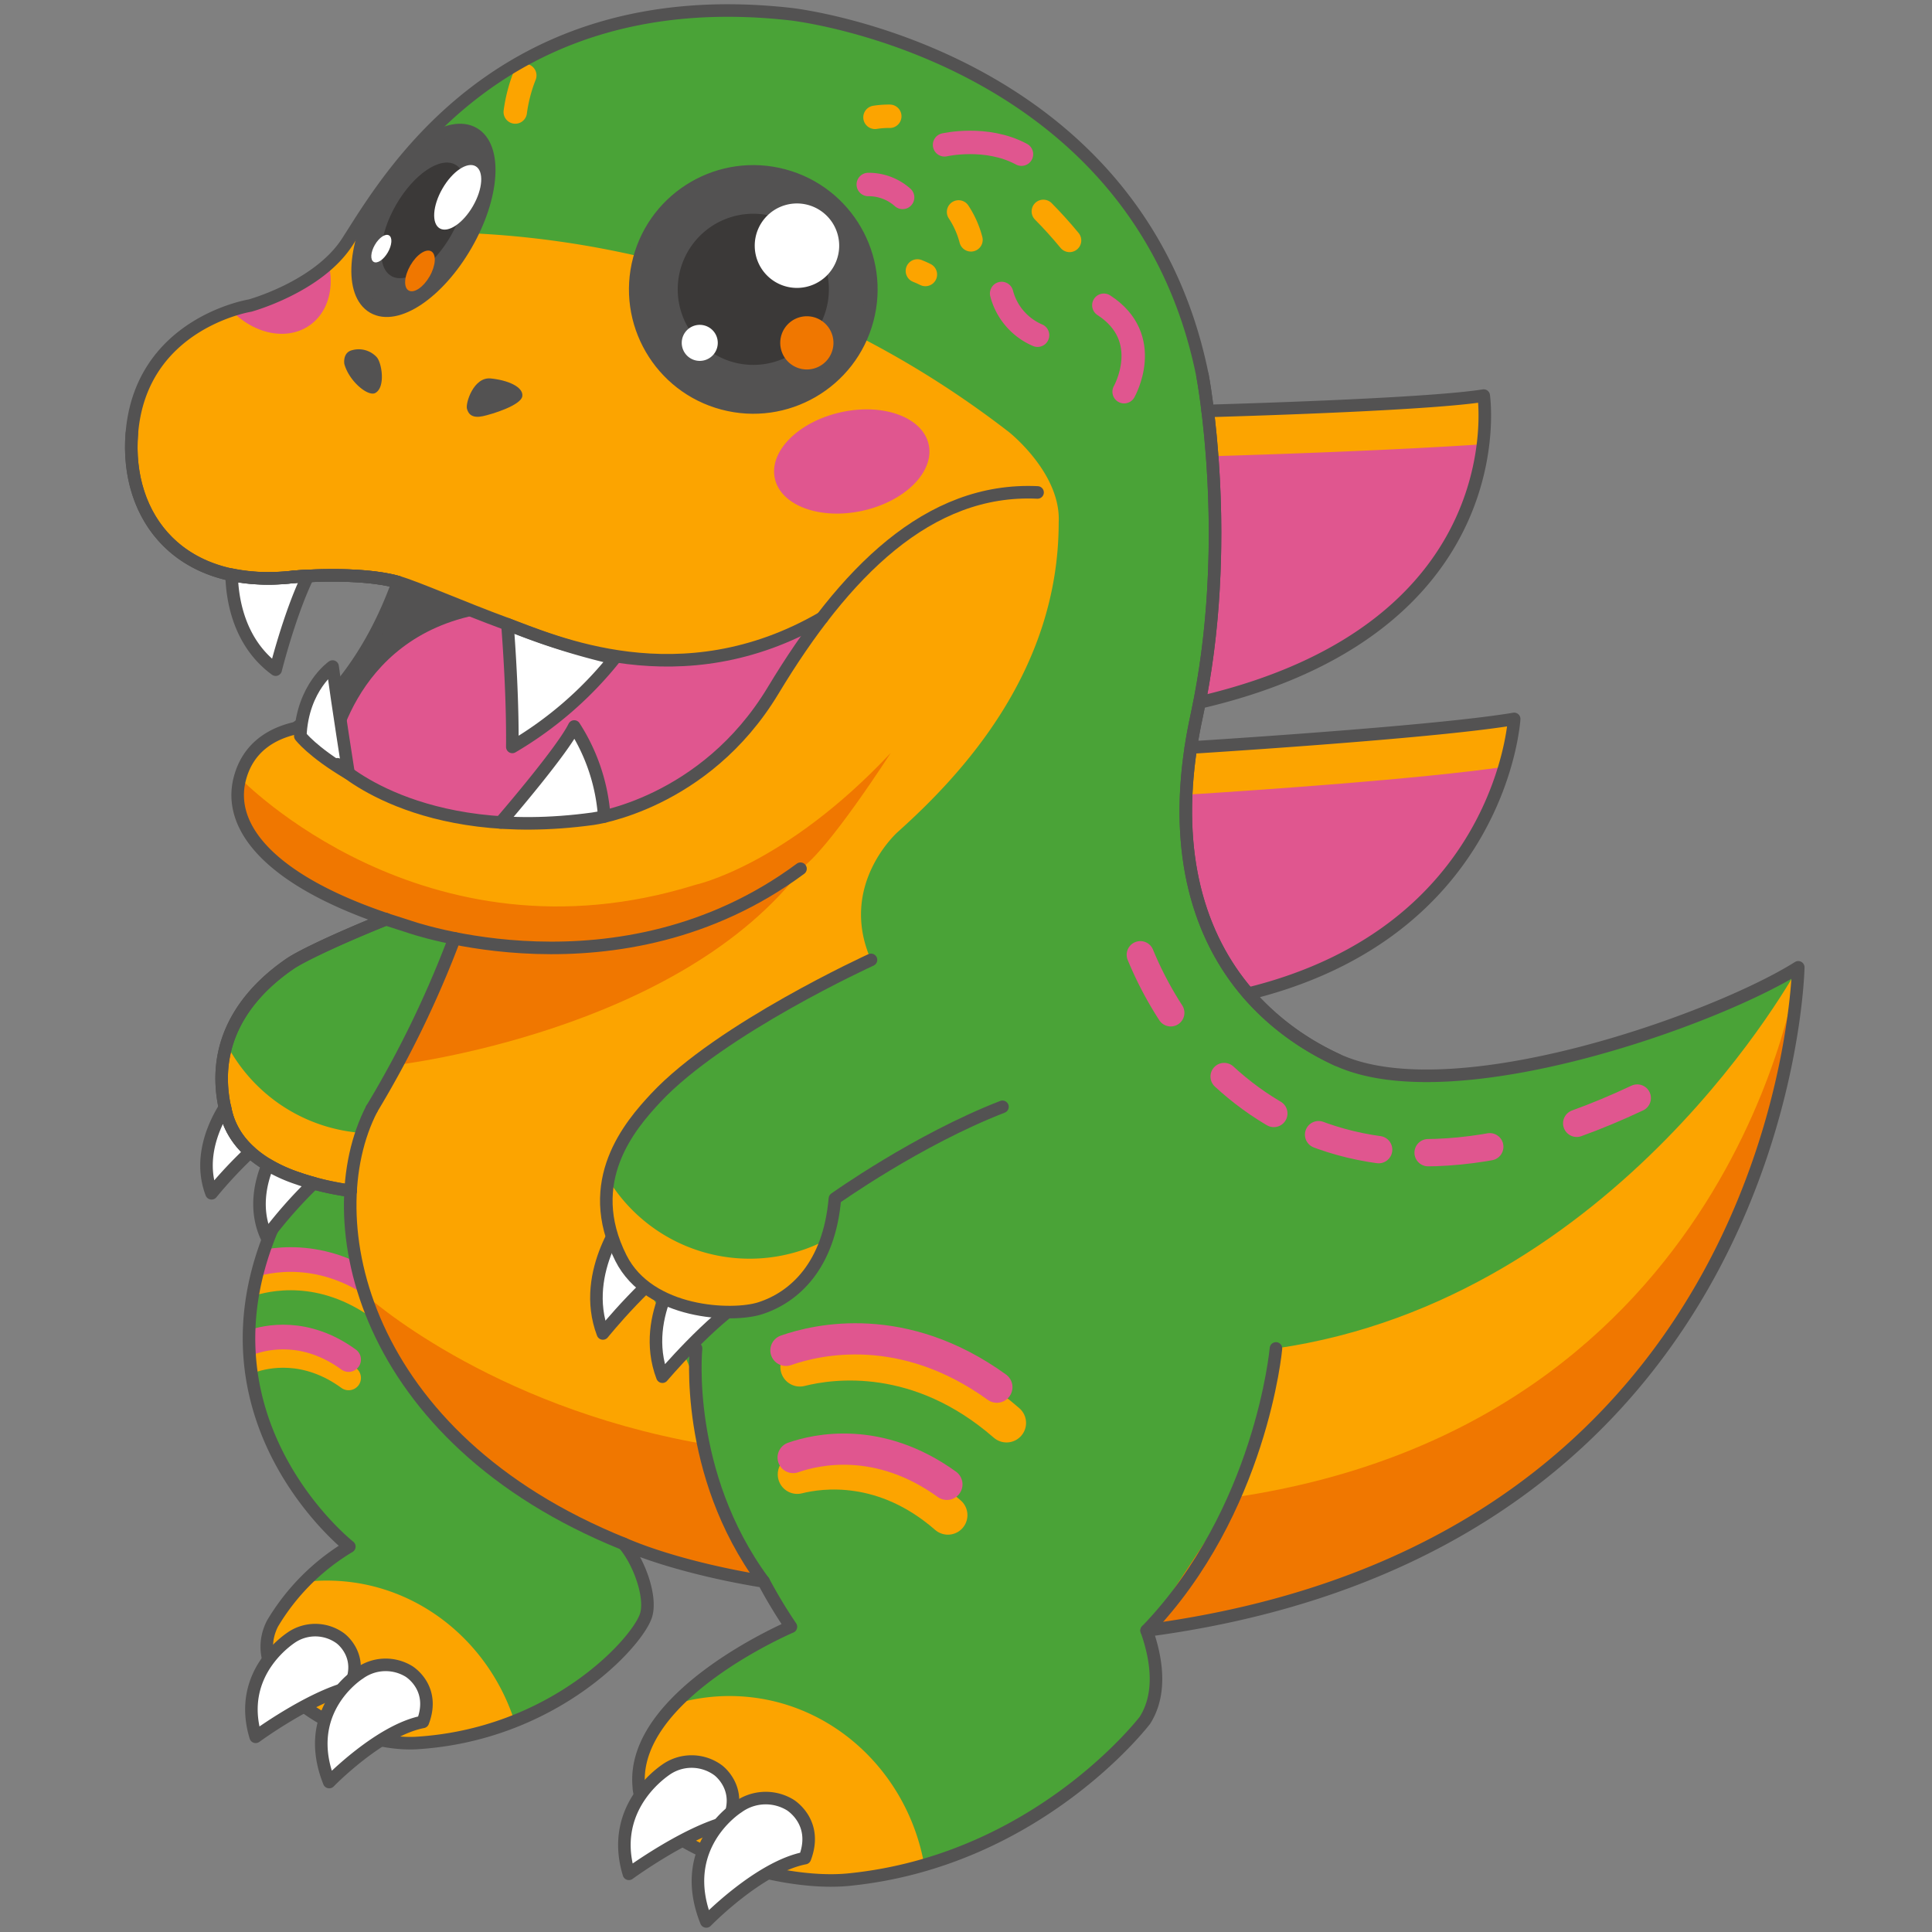 <svg xmlns="http://www.w3.org/2000/svg" xmlns:xlink="http://www.w3.org/1999/xlink" width="352" height="352" viewBox="0 0 352 352">
  <rect x="0" y="0" width="352" height="352" fill="#808080" stroke="none"/>
  <defs>
    <clipPath id="clip-path">
      <rect id="長方形_26740" data-name="長方形 26740" width="307.555" height="352" fill="none"/>
    </clipPath>
    <clipPath id="clip-path-2">
      <path id="パス_64617" data-name="パス 64617" d="M22.88,132.894c-24.658,40.38,9.3,67.053,9.3,67.053l49.985-.5c-47.936-19.342-56.214-59.271-45.9-79.237Z" transform="translate(-13.903 -120.211)" fill="none"/>
    </clipPath>
    <clipPath id="clip-path-4">
      <path id="パス_64620" data-name="パス 64620" d="M16.55,38.987s-7.837,2.022-9.866,5.254l5.328,6.636L38.278,39.837,37.27,25.721A35.482,35.482,0,0,1,16.55,38.987" transform="translate(-6.684 -25.721)" fill="none"/>
    </clipPath>
    <clipPath id="clip-path-6">
      <path id="パス_64653" data-name="パス 64653" d="M39.988,141.481,67.824,182.8l41.936-28.651-6.871-16.787c-1.057,12.221-7.385,17.979-13.629,19.976-5.051,1.613-20.176,1.086-25.342-9.128-7.111-14.054,1.687-24.226,6.306-29.179Z" transform="translate(-39.988 -119.03)" fill="none"/>
    </clipPath>
  </defs>
  <g id="character-visual" transform="translate(-749 -3240)">
    <rect id="長方形_42429" data-name="長方形 42429" width="352" height="352" transform="translate(749 3240)" fill="none"/>
    <g id="グループ_6376" data-name="グループ 6376" transform="translate(771 3240)">
      <g id="グループ_6363" data-name="グループ 6363">
        <g id="グループ_6362" data-name="グループ 6362" clip-path="url(#clip-path)">
          <path id="パス_64574" data-name="パス 64574" d="M49.736,105.281c-7.126-2.012-19.051-.956-19.051-.956C10.081,106.7.017,93.506,1.244,78.188,2.857,58.069,22.76,54.9,22.76,54.9s12.419-3.392,17.713-11.558C47.571,32.391,67.841-4.2,121.287,1.8c0,0,63.13,6.9,75.016,65.8,0,0,.454,2.377.96,6.491,11-.318,40.869-1.3,50.284-2.793,0,0,6.278,42.444-51.8,55.915-.161.82-.326,1.64-.5,2.461q-.638,2.935-1.062,5.746c13-.832,46.466-3.108,58.91-5.217,0,0-2.227,38.731-48.457,50.064a47.946,47.946,0,0,0,16.231,12.056c21.132,9.737,68.93-7.348,83.986-16.858,0,0-1.856,105.377-118.722,120.825,1.75,4.933,2.861,11.323-.3,16.342,0,0-19.446,25.574-53.893,29.04-13.9,1.43-37.875-6.814-38.331-16.922-1.583-16.69,27.712-29.142,27.712-29.142a90.5,90.5,0,0,1-4.978-8.261l-.008,0c-8.657-1.385-18.586-3.856-25.485-6.851,2.876,3.318,5.155,9.834,4.051,13.116-1.7,5.061-17.088,21.792-42.079,23.192-12.738.513-31.6-10.5-25.974-21.739A40.388,40.388,0,0,1,40.867,281s-33.959-26.673-9.3-67.053c-5.4-1.782-11.474-5.4-13.122-11.846-3.8-14.88,6.252-23.584,11.555-27.246,2.264-1.561,9.59-4.962,17.55-8.152-20.819-7.044-29.06-16.634-26.606-25.725,1.55-5.745,5.96-8.145,10.111-9.091,0,0,11.6-6.861,18.681-26.606" transform="translate(0.778 0.778)" fill="#4aa337"/>
          <path id="パス_64575" data-name="パス 64575" d="M168.727,42.889c-9.415,1.5-39.281,2.476-50.286,2.793,1.254,10.219,2.81,31.169-1.511,53.121,58.075-13.471,51.8-55.915,51.8-55.915" transform="translate(79.599 29.196)" fill="#fca400"/>
          <path id="パス_64576" data-name="パス 64576" d="M111.208,225.69C228.075,210.242,229.93,104.865,229.93,104.865s-32.568,60.412-95.16,69.428c0,0-2.627,29.616-23.562,51.4" transform="translate(75.703 71.385)" fill="#fca400"/>
          <path id="パス_64577" data-name="パス 64577" d="M175.278,77.935c-12.443,2.109-45.913,4.385-58.908,5.217-2.93,19.27,1.338,34.305,10.451,44.849,46.232-11.335,48.457-50.066,48.457-50.066" transform="translate(78.594 53.053)" fill="#fca400"/>
          <path id="パス_64578" data-name="パス 64578" d="M135.992,157.736S91.672,174.08,87.777,200.928c-.892,6.148,15.977,27.678,16.209,34.966-1.437,10.086,10.563,34.774,10.563,34.774-86.6-18.576-74.823-79.46-69.13-87.686s14.653-29.114,14.653-29.114c-15.133-3.027-28.643-9.792-37.292-18.056-8.321-18.342,8.355-20.3,8.355-20.3,6.486,9.254,22.1,14.355,22.1,14.355,51.681,16.3,72.3-32.359,72.3-32.359C89.866,111.518,68.51,96.127,68.51,96.127,47.5,85.482,34.838,87.92,34.838,87.92,15.987,90.468,8.679,82.292,8.679,82.292-8.308,64.094,6.306,42.576,20.4,39.349a35.491,35.491,0,0,0,20.72-13.266s61.436-9.792,119.984,35.472c0,0,9.533,7.5,9.084,16.461.013,26.991-17.542,45.859-29.305,56.4,0,0-10.925,9.624-4.894,23.32" transform="translate(0.699 17.148)" fill="#fca400"/>
          <path id="パス_64579" data-name="パス 64579" d="M57.343,131.327s-8.916,10.849-4.6,22.224c0,0,8.757-10.844,15.574-14.7" transform="translate(35.103 89.399)" fill="#fff"/>
          <path id="パス_64580" data-name="パス 64580" d="M63.857,136.125s-8.985,10.661-4.666,22.036c0,0,8.706-10.311,15.644-14.513" transform="translate(39.494 92.665)" fill="#fff"/>
          <path id="パス_64581" data-name="パス 64581" d="M100.861,104.052s-27.443,12.516-39.245,25.174C57,134.179,48.2,144.349,55.31,158.405c5.167,10.214,20.292,10.743,25.342,9.128,6.244-2,12.574-7.755,13.631-19.976,0,0,15.046-10.738,30.531-16.735" transform="translate(35.83 70.832)" fill="#4aa337"/>
          <path id="パス_64582" data-name="パス 64582" d="M25.913,82.521s9.614-9.7,11.352-19.418c0,0,13.043,4.5,15.066,5.83s38.023,16.416,60.456,2.452c0,0-10.19,15.75-11.448,18.332s-24.693,24.006-52.715,16.4c0,0-20.243-4.3-29.161-15.249Z" transform="translate(13.25 42.957)" fill="#535252"/>
          <path id="パス_64583" data-name="パス 64583" d="M49.863,66.572c2.024,1.328,38.023,16.416,60.458,2.454,0,0-10.192,15.749-11.449,18.33s-24.693,24.008-52.715,16.4c0,0-13.281-2.822-23.068-9.713,0,0,2.7-23.107,26.774-27.475" transform="translate(15.718 45.318)" fill="#e0568f"/>
          <path id="パス_64584" data-name="パス 64584" d="M111.208,225.69C228.075,210.242,229.93,104.865,229.93,104.865s-11.216,83-102.742,96.557" transform="translate(75.703 71.385)" fill="#f07700"/>
          <path id="パス_64585" data-name="パス 64585" d="M99.037,192.566c-46.535-9.982-66.539-32.5-72.468-52.177,0,0,22.063,20.127,61.147,27.056,0,0,1.854,14.155,11.321,25.12" transform="translate(18.086 95.568)" fill="#f07700"/>
          <path id="パス_64586" data-name="パス 64586" d="M29.933,130.132s51.787-6.017,74.243-36.285c0,0-22.89,20.727-63.853,13.51,0,0-8.005,19.5-10.39,22.776" transform="translate(20.376 63.885)" fill="#f07700"/>
          <path id="パス_64587" data-name="パス 64587" d="M115.6,102.716c-38.274,29.873-86.743,5.141-86.743,5.141C5.338,95.437,13.474,86.2,13.474,86.2s33.532,34.885,82.963,19.453c0,0,16.333-3.476,35.6-24.031,0,0-11.523,17.97-16.434,21.1" transform="translate(8.246 55.56)" fill="#f07700"/>
          <path id="パス_64588" data-name="パス 64588" d="M42.806,90.017A67.768,67.768,0,0,0,61.444,73.872a126.046,126.046,0,0,1-19.525-6.2c.419,5.5.966,14.367.887,22.345" transform="translate(28.536 46.067)" fill="#fff"/>
          <path id="パス_64589" data-name="パス 64589" d="M12.893,121.168c-.1-.388-.151-.755-.232-1.136-1.808,2.859-4.923,9.147-2.445,15.668a81.363,81.363,0,0,1,7.044-7.535,14.074,14.074,0,0,1-4.367-7" transform="translate(6.328 81.71)" fill="#fff"/>
          <path id="パス_64590" data-name="パス 64590" d="M16.548,126.264c-1.366,3.345-2.457,8.246-.235,13.111a81.5,81.5,0,0,1,8.6-9.752c-1.85-.487-2.8-.85-2.8-.85a27.95,27.95,0,0,1-5.557-2.509" transform="translate(10.239 85.953)" fill="#fff"/>
          <path id="パス_64591" data-name="パス 64591" d="M12.018,62.293c.091,4.348,1.25,12.353,8.029,17.31,0,0,2.545-10.205,5.886-17.061l-.012-.012c-1.608.077-2.639.168-2.639.168a35.045,35.045,0,0,1-11.264-.405" transform="translate(8.181 42.405)" fill="#fff"/>
          <path id="パス_64592" data-name="パス 64592" d="M110.525,103.5a65.266,65.266,0,0,0,5.541,10.567" transform="translate(75.238 70.455)" fill="none" stroke="#e0568f" stroke-linecap="round" stroke-linejoin="round" stroke-width="4.978"/>
          <path id="パス_64593" data-name="パス 64593" d="M119.61,116.7c11.984,11.041,30.379,18.288,56.977,10.853" transform="translate(81.423 79.439)" fill="none" stroke="#e0568f" stroke-linecap="round" stroke-linejoin="round" stroke-width="4.978" stroke-dasharray="11.298 9.039"/>
          <path id="パス_64594" data-name="パス 64594" d="M157.829,123.632q5.312-1.916,11.029-4.6" transform="translate(107.44 81.028)" fill="none" stroke="#e0568f" stroke-linecap="round" stroke-linejoin="round" stroke-width="4.978"/>
          <path id="パス_64595" data-name="パス 64595" d="M72.7,183.853a34.7,34.7,0,0,0-9.925,1.454c-4.158,4.34-7.118,9.466-6.587,15.075.455,10.106,24.433,18.35,38.331,16.92a76.117,76.117,0,0,0,13.671-2.667c-3.113-17.515-17.812-30.781-35.49-30.781" transform="translate(38.205 125.155)" fill="#fca400"/>
          <path id="パス_64596" data-name="パス 64596" d="M26.76,171.336a34.865,34.865,0,0,0-4.061.244,40.326,40.326,0,0,0-5.847,7.637c-5.63,11.241,13.234,22.25,25.972,21.737a57.572,57.572,0,0,0,18.133-4.015c-4.829-14.885-18.31-25.6-34.2-25.6" transform="translate(10.776 116.635)" fill="#fca400"/>
          <path id="パス_64597" data-name="パス 64597" d="M53.008,127.877a21.806,21.806,0,0,0,2.3,14.31C60.474,152.4,75.6,152.93,80.649,151.315c4.793-1.533,9.626-5.294,12.1-12.481a30.194,30.194,0,0,1-39.738-10.957" transform="translate(35.833 87.051)" fill="#fca400"/>
          <path id="パス_64598" data-name="パス 64598" d="M11.846,113.2a23.273,23.273,0,0,0-.072,12.619c1.647,6.449,7.72,10.066,13.122,11.848a50.367,50.367,0,0,0,9.538,2.229h.013a39.845,39.845,0,0,1,1.993-10.542A30.249,30.249,0,0,1,11.846,113.2" transform="translate(7.449 77.059)" fill="#fca400"/>
          <path id="パス_64599" data-name="パス 64599" d="M106.569,33.088c9.259,6,3.693,15.754,3.693,15.754" transform="translate(72.545 22.524)" fill="none" stroke="#e0568f" stroke-linecap="round" stroke-linejoin="round" stroke-width="4.267"/>
          <path id="パス_64600" data-name="パス 64600" d="M100.009,22.913c1.62,1.637,3.222,3.4,4.78,5.293" transform="translate(68.08 15.598)" fill="none" stroke="#fca400" stroke-linecap="round" stroke-linejoin="round" stroke-width="4.267"/>
          <path id="パス_64601" data-name="パス 64601" d="M89.3,15.883s7.6-1.755,14.016,1.7" transform="translate(60.792 10.508)" fill="none" stroke="#e0568f" stroke-linecap="round" stroke-linejoin="round" stroke-width="4.267"/>
          <path id="パス_64602" data-name="パス 64602" d="M87.29,22.352A9.32,9.32,0,0,0,81.033,20" transform="translate(55.162 13.614)" fill="none" stroke="#e0568f" stroke-linecap="round" stroke-linejoin="round" stroke-width="4.267"/>
          <path id="パス_64603" data-name="パス 64603" d="M35.24,17.617a8.1,8.1,0,0,0-2.005-1.358" transform="translate(22.624 11.068)" fill="none" stroke="#e0568f" stroke-linecap="round" stroke-linejoin="round" stroke-width="4.267"/>
          <path id="パス_64604" data-name="パス 64604" d="M81.761,12.8a16.584,16.584,0,0,1,2.693-.195" transform="translate(55.658 8.578)" fill="none" stroke="#fca400" stroke-linecap="round" stroke-linejoin="round" stroke-width="4.267"/>
          <path id="パス_64605" data-name="パス 64605" d="M86.356,29.369q.739.287,1.459.65" transform="translate(58.786 19.993)" fill="none" stroke="#fca400" stroke-linecap="round" stroke-linejoin="round" stroke-width="4.267"/>
          <path id="パス_64606" data-name="パス 64606" d="M95.489,31.813a11.4,11.4,0,0,0,6.546,7.605" transform="translate(65.003 21.656)" fill="none" stroke="#e0568f" stroke-linecap="round" stroke-linejoin="round" stroke-width="4.267"/>
          <path id="パス_64607" data-name="パス 64607" d="M90.821,22.974a17.04,17.04,0,0,1,2.262,5.086" transform="translate(61.825 15.639)" fill="none" stroke="#fca400" stroke-linecap="round" stroke-linejoin="round" stroke-width="4.267"/>
          <path id="パス_64608" data-name="パス 64608" d="M44.5,8.179a28.339,28.339,0,0,0-1.735,6.661" transform="translate(29.112 5.568)" fill="none" stroke="#fca400" stroke-linecap="round" stroke-linejoin="round" stroke-width="4.267"/>
          <path id="パス_64609" data-name="パス 64609" d="M73.619,148.63c5.957-1.5,21.8-3.62,37.652,10.187" transform="translate(50.115 100.433)" fill="none" stroke="#fca400" stroke-linecap="round" stroke-linejoin="round" stroke-width="7.112"/>
          <path id="パス_64610" data-name="パス 64610" d="M73.336,160.149c4.343-1.092,15.895-2.639,27.448,7.427" transform="translate(49.922 108.476)" fill="none" stroke="#fca400" stroke-linecap="round" stroke-linejoin="round" stroke-width="7.112"/>
          <path id="パス_64611" data-name="パス 64611" d="M72.108,147.227c5.8-2.037,21.382-5.6,38.425,6.706" transform="translate(49.087 98.799)" fill="none" stroke="#e0568f" stroke-linecap="round" stroke-linejoin="round" stroke-width="5.689"/>
          <path id="パス_64612" data-name="パス 64612" d="M72.89,158.614c4.222-1.486,15.585-4.079,28.011,4.889" transform="translate(49.619 106.936)" fill="none" stroke="#e0568f" stroke-linecap="round" stroke-linejoin="round" stroke-width="5.689"/>
        </g>
      </g>
      <g id="グループ_6365" data-name="グループ 6365" transform="translate(23.367 202.043)">
        <g id="グループ_6364" data-name="グループ 6364" clip-path="url(#clip-path-2)">
          <path id="パス_64613" data-name="パス 64613" d="M13.717,139.816c3.666-1.272,13.523-3.479,24.256,4.338" transform="translate(-14.029 -107.742)" fill="none" stroke="#fca400" stroke-linecap="round" stroke-linejoin="round" stroke-width="4.493"/>
          <path id="パス_64614" data-name="パス 64614" d="M14.18,147.868c2.672-.928,9.858-2.536,17.683,3.163" transform="translate(-13.714 -102.024)" fill="none" stroke="#fca400" stroke-linecap="round" stroke-linejoin="round" stroke-width="4.493"/>
          <path id="パス_64615" data-name="パス 64615" d="M13.717,137.824c3.666-1.272,13.523-3.479,24.256,4.338" transform="translate(-14.029 -109.099)" fill="none" stroke="#e0568f" stroke-linecap="round" stroke-linejoin="round" stroke-width="4.493"/>
          <path id="パス_64616" data-name="パス 64616" d="M14.18,145.877c2.672-.928,9.858-2.536,17.683,3.163" transform="translate(-13.714 -103.379)" fill="none" stroke="#e0568f" stroke-linecap="round" stroke-linejoin="round" stroke-width="4.493"/>
        </g>
      </g>
      <g id="グループ_6367" data-name="グループ 6367">
        <g id="グループ_6366" data-name="グループ 6366" clip-path="url(#clip-path)">
          <path id="パス_64618" data-name="パス 64618" d="M98.989,50.767c1.1,4.953-4.286,10.36-12.026,12.074s-14.9-.908-16-5.861S75.248,46.621,82.988,44.9s14.9.909,16,5.862" transform="translate(48.21 30.211)" fill="#e0568f"/>
        </g>
      </g>
      <g id="グループ_6369" data-name="グループ 6369" transform="translate(11.234 43.23)">
        <g id="グループ_6368" data-name="グループ 6368" clip-path="url(#clip-path-4)">
          <path id="パス_64619" data-name="パス 64619" d="M28.034,44.464c-4.676,3.274-11.782,1.19-15.875-4.654S8.539,26.575,13.215,23.3,25,22.111,29.089,27.955s3.62,13.236-1.056,16.51" transform="translate(-4.853 -28.423)" fill="#e0568f"/>
        </g>
      </g>
      <g id="グループ_6371" data-name="グループ 6371">
        <g id="グループ_6370" data-name="グループ 6370" clip-path="url(#clip-path)">
          <path id="パス_64621" data-name="パス 64621" d="M116.93,95.216C158.285,85.622,167,61.349,168.6,48.16c-17.127,1.124-37.862,1.835-49.351,2.175a171.052,171.052,0,0,1-2.314,44.881" transform="translate(79.599 32.784)" fill="#e0568f"/>
          <path id="パス_64622" data-name="パス 64622" d="M126.814,124.47c32.332-7.926,43.131-29.241,46.708-41.348-15.453,2.237-44.506,4.234-57.99,5.088-.649,15.192,3.573,27.342,11.283,36.26" transform="translate(78.602 56.584)" fill="#e0568f"/>
          <path id="パス_64623" data-name="パス 64623" d="M49.736,105.281c-7.126-2.012-19.051-.956-19.051-.956C10.081,106.7.017,93.506,1.244,78.188,2.857,58.069,22.76,54.9,22.76,54.9s12.419-3.392,17.713-11.558C47.571,32.391,67.841-4.2,121.287,1.8c0,0,63.13,6.9,75.016,65.8,0,0,.454,2.377.96,6.491,11-.318,40.869-1.3,50.284-2.793,0,0,6.278,42.444-51.8,55.915-.161.82-.326,1.64-.5,2.461q-.638,2.935-1.062,5.746c13-.832,46.466-3.108,58.91-5.217,0,0-2.227,38.731-48.457,50.064a47.946,47.946,0,0,0,16.231,12.056c21.132,9.737,68.93-7.348,83.986-16.858,0,0-1.856,105.377-118.722,120.825,1.75,4.933,2.861,11.323-.3,16.342,0,0-19.446,25.574-53.893,29.04-13.9,1.43-37.875-6.814-38.331-16.922-1.583-16.69,27.712-29.142,27.712-29.142a90.5,90.5,0,0,1-4.978-8.261l-.008,0c-8.657-1.385-18.586-3.856-25.485-6.851,2.876,3.318,5.155,9.834,4.051,13.116-1.7,5.061-17.088,21.792-42.079,23.192-12.738.513-31.6-10.5-25.974-21.739A40.388,40.388,0,0,1,40.867,281s-33.959-26.673-9.3-67.053c-5.4-1.782-11.474-5.4-13.122-11.846-3.8-14.88,6.252-23.584,11.555-27.246,2.264-1.561,9.59-4.962,17.55-8.152-20.819-7.044-29.06-16.634-26.606-25.725,1.55-5.745,5.96-8.145,10.111-9.091C31.055,131.887,42.657,125.026,49.736,105.281Z" transform="translate(0.778 0.778)" fill="none" stroke="#535252" stroke-linecap="round" stroke-linejoin="round" stroke-width="2.287"/>
          <path id="パス_64624" data-name="パス 64624" d="M60.059,95.155a34.711,34.711,0,0,0-5.469-16.4C52.444,83.1,42.47,94.736,41.178,96.237" transform="translate(28.031 53.609)" fill="#fff"/>
          <path id="パス_64625" data-name="パス 64625" d="M60.059,95.155a34.711,34.711,0,0,0-5.469-16.4C52.444,83.1,42.47,94.736,41.178,96.237" transform="translate(28.031 53.609)" fill="none" stroke="#535252" stroke-linecap="round" stroke-linejoin="round" stroke-width="2.287"/>
          <path id="パス_64626" data-name="パス 64626" d="M28.253,91.716S26.3,79.3,25.345,72.253c0,0-5.489,3.753-5.881,12.658,0,0,2.183,2.913,8.789,6.805" transform="translate(13.25 49.185)" fill="#fff"/>
          <path id="パス_64627" data-name="パス 64627" d="M28.253,91.716S26.3,79.3,25.345,72.253c0,0-5.489,3.753-5.881,12.658C19.464,84.911,21.647,87.823,28.253,91.716Z" transform="translate(13.25 49.185)" fill="none" stroke="#535252" stroke-linecap="round" stroke-linejoin="round" stroke-width="2.287"/>
          <path id="パス_64628" data-name="パス 64628" d="M23.486,102.923s14.429,14.32,46.533,9.928c0,0,20.35-2.64,32.845-23.364,12.989-21.544,28.292-37.025,48.187-36.09" transform="translate(15.988 36.322)" fill="none" stroke="#535252" stroke-linecap="round" stroke-linejoin="round" stroke-width="2.287"/>
          <path id="パス_64629" data-name="パス 64629" d="M37.542,46.551c-.282-1.052,1.23-5.819,4.314-5.521s5.975,1.523,5.777,3.21-5.568,3.323-7.212,3.669c-1.852.388-2.6-.306-2.879-1.358" transform="translate(25.533 27.921)" fill="#535252"/>
          <path id="パス_64630" data-name="パス 64630" d="M24.249,40.526s-.36-2.106,1.464-2.516a4.457,4.457,0,0,1,4.39,1.232c.977.977,1.7,5.521-.205,6.573-1.306.723-4.777-2.106-5.649-5.289" transform="translate(16.487 25.781)" fill="#535252"/>
          <path id="パス_64631" data-name="パス 64631" d="M18.72,62.646s11.925-1.055,19.051.956c3.254.918,11.839,4.708,19.567,7.54C65.9,74.28,89.269,85.06,115.051,70.117" transform="translate(12.743 42.457)" fill="none" stroke="#535252" stroke-linecap="round" stroke-linejoin="round" stroke-width="2.287"/>
          <path id="パス_64632" data-name="パス 64632" d="M118.488,40.689s5.812,30.376-1.057,62.075,4.741,52.938,25.623,62.649" transform="translate(78.593 27.698)" fill="none" stroke="#535252" stroke-linecap="round" stroke-linejoin="round" stroke-width="2.287"/>
          <path id="パス_64633" data-name="パス 64633" d="M118.441,44.55c1.252,10.219,2.81,31.169-1.511,53.123" transform="translate(79.599 30.327)" fill="none" stroke="#535252" stroke-linecap="round" stroke-linejoin="round" stroke-width="2.287"/>
          <path id="パス_64634" data-name="パス 64634" d="M116.37,81.04c-2.93,19.268,1.338,34.305,10.453,44.847" transform="translate(78.594 55.167)" fill="none" stroke="#535252" stroke-linecap="round" stroke-linejoin="round" stroke-width="2.287"/>
          <path id="パス_64635" data-name="パス 64635" d="M28.754,103.376l4,1.281s38.588,13.893,71.52-10.486" transform="translate(19.574 64.106)" fill="none" stroke="#535252" stroke-linecap="round" stroke-linejoin="round" stroke-width="2.287"/>
          <path id="パス_64636" data-name="パス 64636" d="M74.719,188.627c-14.612-19.8-12.3-42.454-12.3-42.454" transform="translate(42.399 99.505)" fill="none" stroke="#535252" stroke-linecap="round" stroke-linejoin="round" stroke-width="2.287"/>
          <path id="パス_64637" data-name="パス 64637" d="M73.416,201.952c-7.748,1.946-18,9.456-18,9.456-3.866-12.706,7.207-19.28,7.207-19.28a8.159,8.159,0,0,1,9.037.4s4.693,3.382,1.758,9.427" transform="translate(37.165 129.991)" fill="#fff"/>
          <path id="パス_64638" data-name="パス 64638" d="M73.416,201.952c-7.748,1.946-18,9.456-18,9.456-3.866-12.706,7.207-19.28,7.207-19.28a8.159,8.159,0,0,1,9.037.4S76.351,195.906,73.416,201.952Z" transform="translate(37.165 129.991)" fill="none" stroke="#535252" stroke-linecap="round" stroke-linejoin="round" stroke-width="2.287"/>
          <path id="パス_64639" data-name="パス 64639" d="M100.861,104.052s-27.443,12.516-39.245,25.174C57,134.179,48.2,144.349,55.31,158.405c5.167,10.214,20.292,10.743,25.342,9.128,6.244-2,12.574-7.755,13.631-19.976,0,0,15.046-10.738,30.531-16.735" transform="translate(35.83 70.832)" fill="none" stroke="#535252" stroke-linecap="round" stroke-linejoin="round" stroke-width="2.287"/>
          <path id="パス_64640" data-name="パス 64640" d="M134.77,146.173s-2.627,29.616-23.562,51.4" transform="translate(75.703 99.505)" fill="none" stroke="#535252" stroke-linecap="round" stroke-linejoin="round" stroke-width="2.287"/>
          <path id="パス_64641" data-name="パス 64641" d="M19.244,127.757a50.363,50.363,0,0,0,9.536,2.229" transform="translate(13.1 86.969)" fill="none" stroke="#535252" stroke-linecap="round" stroke-linejoin="round" stroke-width="2.287"/>
          <path id="パス_64642" data-name="パス 64642" d="M34.435,149.121a50.363,50.363,0,0,1-9.536-2.229c-5.4-1.782-11.476-5.4-13.123-11.848-3.8-14.88,6.252-23.584,11.555-27.245,2.264-1.563,9.592-4.963,17.552-8.153" transform="translate(7.445 67.833)" fill="none" stroke="#535252" stroke-linecap="round" stroke-linejoin="round" stroke-width="2.287"/>
          <path id="パス_64643" data-name="パス 64643" d="M27.206,132.8a189.528,189.528,0,0,0,15.081-31.085" transform="translate(18.52 69.242)" fill="none" stroke="#535252" stroke-linecap="round" stroke-linejoin="round" stroke-width="2.287"/>
          <path id="パス_64644" data-name="パス 64644" d="M28.794,120.211c-10.311,19.965-2.034,59.893,45.9,79.237" transform="translate(16.932 81.832)" fill="none" stroke="#535252" stroke-linecap="round" stroke-linejoin="round" stroke-width="2.287"/>
          <path id="パス_64645" data-name="パス 64645" d="M82.055,205.849c-8.336,1.612-17.965,11.538-17.965,11.538-5.523-13.809,5.775-20.826,5.775-20.826a8.568,8.568,0,0,1,9.489-.412s5.217,3.108,2.7,9.7" transform="translate(42.593 132.69)" fill="#fff"/>
          <path id="パス_64646" data-name="パス 64646" d="M82.055,205.849c-8.336,1.612-17.965,11.538-17.965,11.538-5.523-13.809,5.775-20.826,5.775-20.826a8.568,8.568,0,0,1,9.489-.412S84.571,199.257,82.055,205.849Z" transform="translate(42.593 132.69)" fill="none" stroke="#535252" stroke-linecap="round" stroke-linejoin="round" stroke-width="2.287"/>
          <path id="パス_64647" data-name="パス 64647" d="M32.043,187.157c-7.362,1.85-17.1,8.984-17.1,8.984-3.672-12.073,6.847-18.317,6.847-18.317a7.749,7.749,0,0,1,8.585.378s4.457,3.212,1.671,8.955" transform="translate(9.641 120.294)" fill="#fff"/>
          <path id="パス_64648" data-name="パス 64648" d="M32.043,187.157c-7.362,1.85-17.1,8.984-17.1,8.984-3.672-12.073,6.847-18.317,6.847-18.317a7.749,7.749,0,0,1,8.585.378S34.83,181.414,32.043,187.157Z" transform="translate(9.641 120.294)" fill="none" stroke="#535252" stroke-linecap="round" stroke-linejoin="round" stroke-width="2.287"/>
          <path id="パス_64649" data-name="パス 64649" d="M40.25,190.86c-7.92,1.531-17.068,10.962-17.068,10.962-5.246-13.118,5.486-19.786,5.486-19.786a8.14,8.14,0,0,1,9.015-.39s4.956,2.951,2.566,9.214" transform="translate(14.798 122.858)" fill="#fff"/>
          <path id="パス_64650" data-name="パス 64650" d="M40.25,190.86c-7.92,1.531-17.068,10.962-17.068,10.962-5.246-13.118,5.486-19.786,5.486-19.786a8.14,8.14,0,0,1,9.015-.39S42.64,184.6,40.25,190.86Z" transform="translate(14.798 122.858)" fill="none" stroke="#535252" stroke-linecap="round" stroke-linejoin="round" stroke-width="2.287"/>
        </g>
      </g>
      <g id="グループ_6373" data-name="グループ 6373" transform="translate(67.209 200.058)">
        <g id="グループ_6372" data-name="グループ 6372" clip-path="url(#clip-path-6)">
          <path id="パス_64651" data-name="パス 64651" d="M57.343,131.327s-8.916,10.849-4.6,22.224c0,0,8.757-10.844,15.574-14.7" transform="translate(-32.107 -110.659)" fill="none" stroke="#535252" stroke-linecap="round" stroke-linejoin="round" stroke-width="2.287"/>
          <path id="パス_64652" data-name="パス 64652" d="M63.857,136.125s-8.985,10.661-4.666,22.036c0,0,8.706-10.311,15.644-14.513" transform="translate(-27.715 -107.393)" fill="none" stroke="#535252" stroke-linecap="round" stroke-linejoin="round" stroke-width="2.287"/>
        </g>
      </g>
      <g id="グループ_6375" data-name="グループ 6375">
        <g id="グループ_6374" data-name="グループ 6374" clip-path="url(#clip-path)">
          <path id="パス_64654" data-name="パス 64654" d="M42.806,90.017A67.768,67.768,0,0,0,61.444,73.872a126.046,126.046,0,0,1-19.525-6.2C42.338,73.17,42.885,82.039,42.806,90.017Z" transform="translate(28.536 46.067)" fill="none" stroke="#535252" stroke-linecap="round" stroke-linejoin="round" stroke-width="2.287"/>
          <path id="パス_64655" data-name="パス 64655" d="M12.893,121.168c-.1-.388-.151-.755-.232-1.136-1.808,2.859-4.923,9.147-2.445,15.668a81.363,81.363,0,0,1,7.044-7.535A14.074,14.074,0,0,1,12.893,121.168Z" transform="translate(6.328 81.71)" fill="none" stroke="#535252" stroke-linecap="round" stroke-linejoin="round" stroke-width="2.287"/>
          <path id="パス_64656" data-name="パス 64656" d="M16.548,126.264c-1.366,3.345-2.457,8.246-.235,13.111a81.5,81.5,0,0,1,8.6-9.752c-1.85-.487-2.8-.85-2.8-.85a27.95,27.95,0,0,1-5.557-2.509" transform="translate(10.239 85.953)" fill="#fff"/>
          <path id="パス_64657" data-name="パス 64657" d="M16.548,126.264c-1.366,3.345-2.457,8.246-.235,13.111a81.5,81.5,0,0,1,8.6-9.752c-1.85-.487-2.8-.85-2.8-.85A27.95,27.95,0,0,1,16.548,126.264Z" transform="translate(10.239 85.953)" fill="none" stroke="#535252" stroke-linecap="round" stroke-linejoin="round" stroke-width="2.287"/>
          <path id="パス_64658" data-name="パス 64658" d="M49.736,74.076c-7.126-2.012-19.051-.956-19.051-.956C10.081,75.5.017,62.3,1.244,46.983" transform="translate(0.778 31.983)" fill="none" stroke="#535252" stroke-linecap="round" stroke-linejoin="round" stroke-width="2.287"/>
          <path id="パス_64659" data-name="パス 64659" d="M12.018,62.293c.091,4.348,1.25,12.353,8.029,17.31,0,0,2.545-10.205,5.886-17.061l-.012-.012c-1.608.077-2.639.168-2.639.168A35.045,35.045,0,0,1,12.018,62.293Z" transform="translate(8.181 42.405)" fill="none" stroke="#535252" stroke-linecap="round" stroke-linejoin="round" stroke-width="2.287"/>
          <path id="パス_64660" data-name="パス 64660" d="M98.8,40.078A21.515,21.515,0,1,1,77.284,18.563,21.515,21.515,0,0,1,98.8,40.078" transform="translate(37.964 12.637)" fill="#535252"/>
          <path id="パス_64661" data-name="パス 64661" d="M87.916,36.941a13.769,13.769,0,1,1-13.77-13.77,13.77,13.77,0,0,1,13.77,13.77" transform="translate(41.101 15.773)" fill="#3b3938"/>
          <path id="パス_64662" data-name="パス 64662" d="M67.376,38.5A3.282,3.282,0,1,1,64.1,35.215,3.281,3.281,0,0,1,67.376,38.5" transform="translate(41.398 23.972)" fill="#fff"/>
          <path id="パス_64663" data-name="パス 64663" d="M71.49,39.13a4.847,4.847,0,1,0,4.847-4.847A4.847,4.847,0,0,0,71.49,39.13" transform="translate(48.666 23.338)" fill="#f07700"/>
          <path id="パス_64664" data-name="パス 64664" d="M68.725,29.748a7.693,7.693,0,1,0,7.691-7.693,7.691,7.691,0,0,0-7.691,7.693" transform="translate(46.784 15.014)" fill="#fff"/>
          <circle id="楕円形_81" data-name="楕円形 81" cx="21.515" cy="21.515" r="21.515" transform="matrix(0.257, -0.966, 0.966, 0.257, 88.931, 67.986)" fill="none" stroke="#535252" stroke-linecap="round" stroke-linejoin="round" stroke-width="2.287"/>
          <path id="パス_64665" data-name="パス 64665" d="M45.427,35.037c-5.051,8.747-12.619,13.831-16.9,11.357s-3.666-11.57,1.385-20.318,12.617-13.831,16.9-11.357,3.667,11.572-1.383,20.318" transform="translate(17.476 9.593)" fill="#535252"/>
          <path id="パス_64666" data-name="パス 64666" d="M40.884,31.023c-3.232,5.6-8.076,8.852-10.819,7.269s-2.346-7.407.886-13,8.076-8.852,10.819-7.269,2.346,7.405-.886,13" transform="translate(19.225 11.994)" fill="#3b3938"/>
          <path id="パス_64667" data-name="パス 64667" d="M30.173,28.652c-.77,1.335-1.924,2.109-2.578,1.733s-.56-1.765.212-3.1,1.924-2.109,2.578-1.733.558,1.765-.212,3.1" transform="translate(18.489 17.33)" fill="#fff"/>
          <path id="パス_64668" data-name="パス 64668" d="M45.427,35.037c-5.051,8.747-12.619,13.831-16.9,11.357s-3.666-11.57,1.385-20.318,12.617-13.831,16.9-11.357S50.477,26.29,45.427,35.037Z" transform="translate(17.476 9.593)" fill="none" stroke="#535252" stroke-linecap="round" stroke-linejoin="round" stroke-width="2.287"/>
          <path id="パス_64669" data-name="パス 64669" d="M31.782,29.861c-1.138,1.97-1.277,4.02-.311,4.577s2.671-.587,3.807-2.558,1.277-4.02.313-4.577-2.671.588-3.809,2.558" transform="translate(20.986 18.49)" fill="#f07700"/>
          <path id="パス_64670" data-name="パス 64670" d="M35.489,22.172c-1.805,3.128-2.027,6.38-.494,7.264s4.237-.933,6.044-4.061,2.027-6.38.494-7.264-4.239.933-6.044,4.061" transform="translate(23.128 12.177)" fill="#fff"/>
        </g>
      </g>
    </g>
  </g>
</svg>
